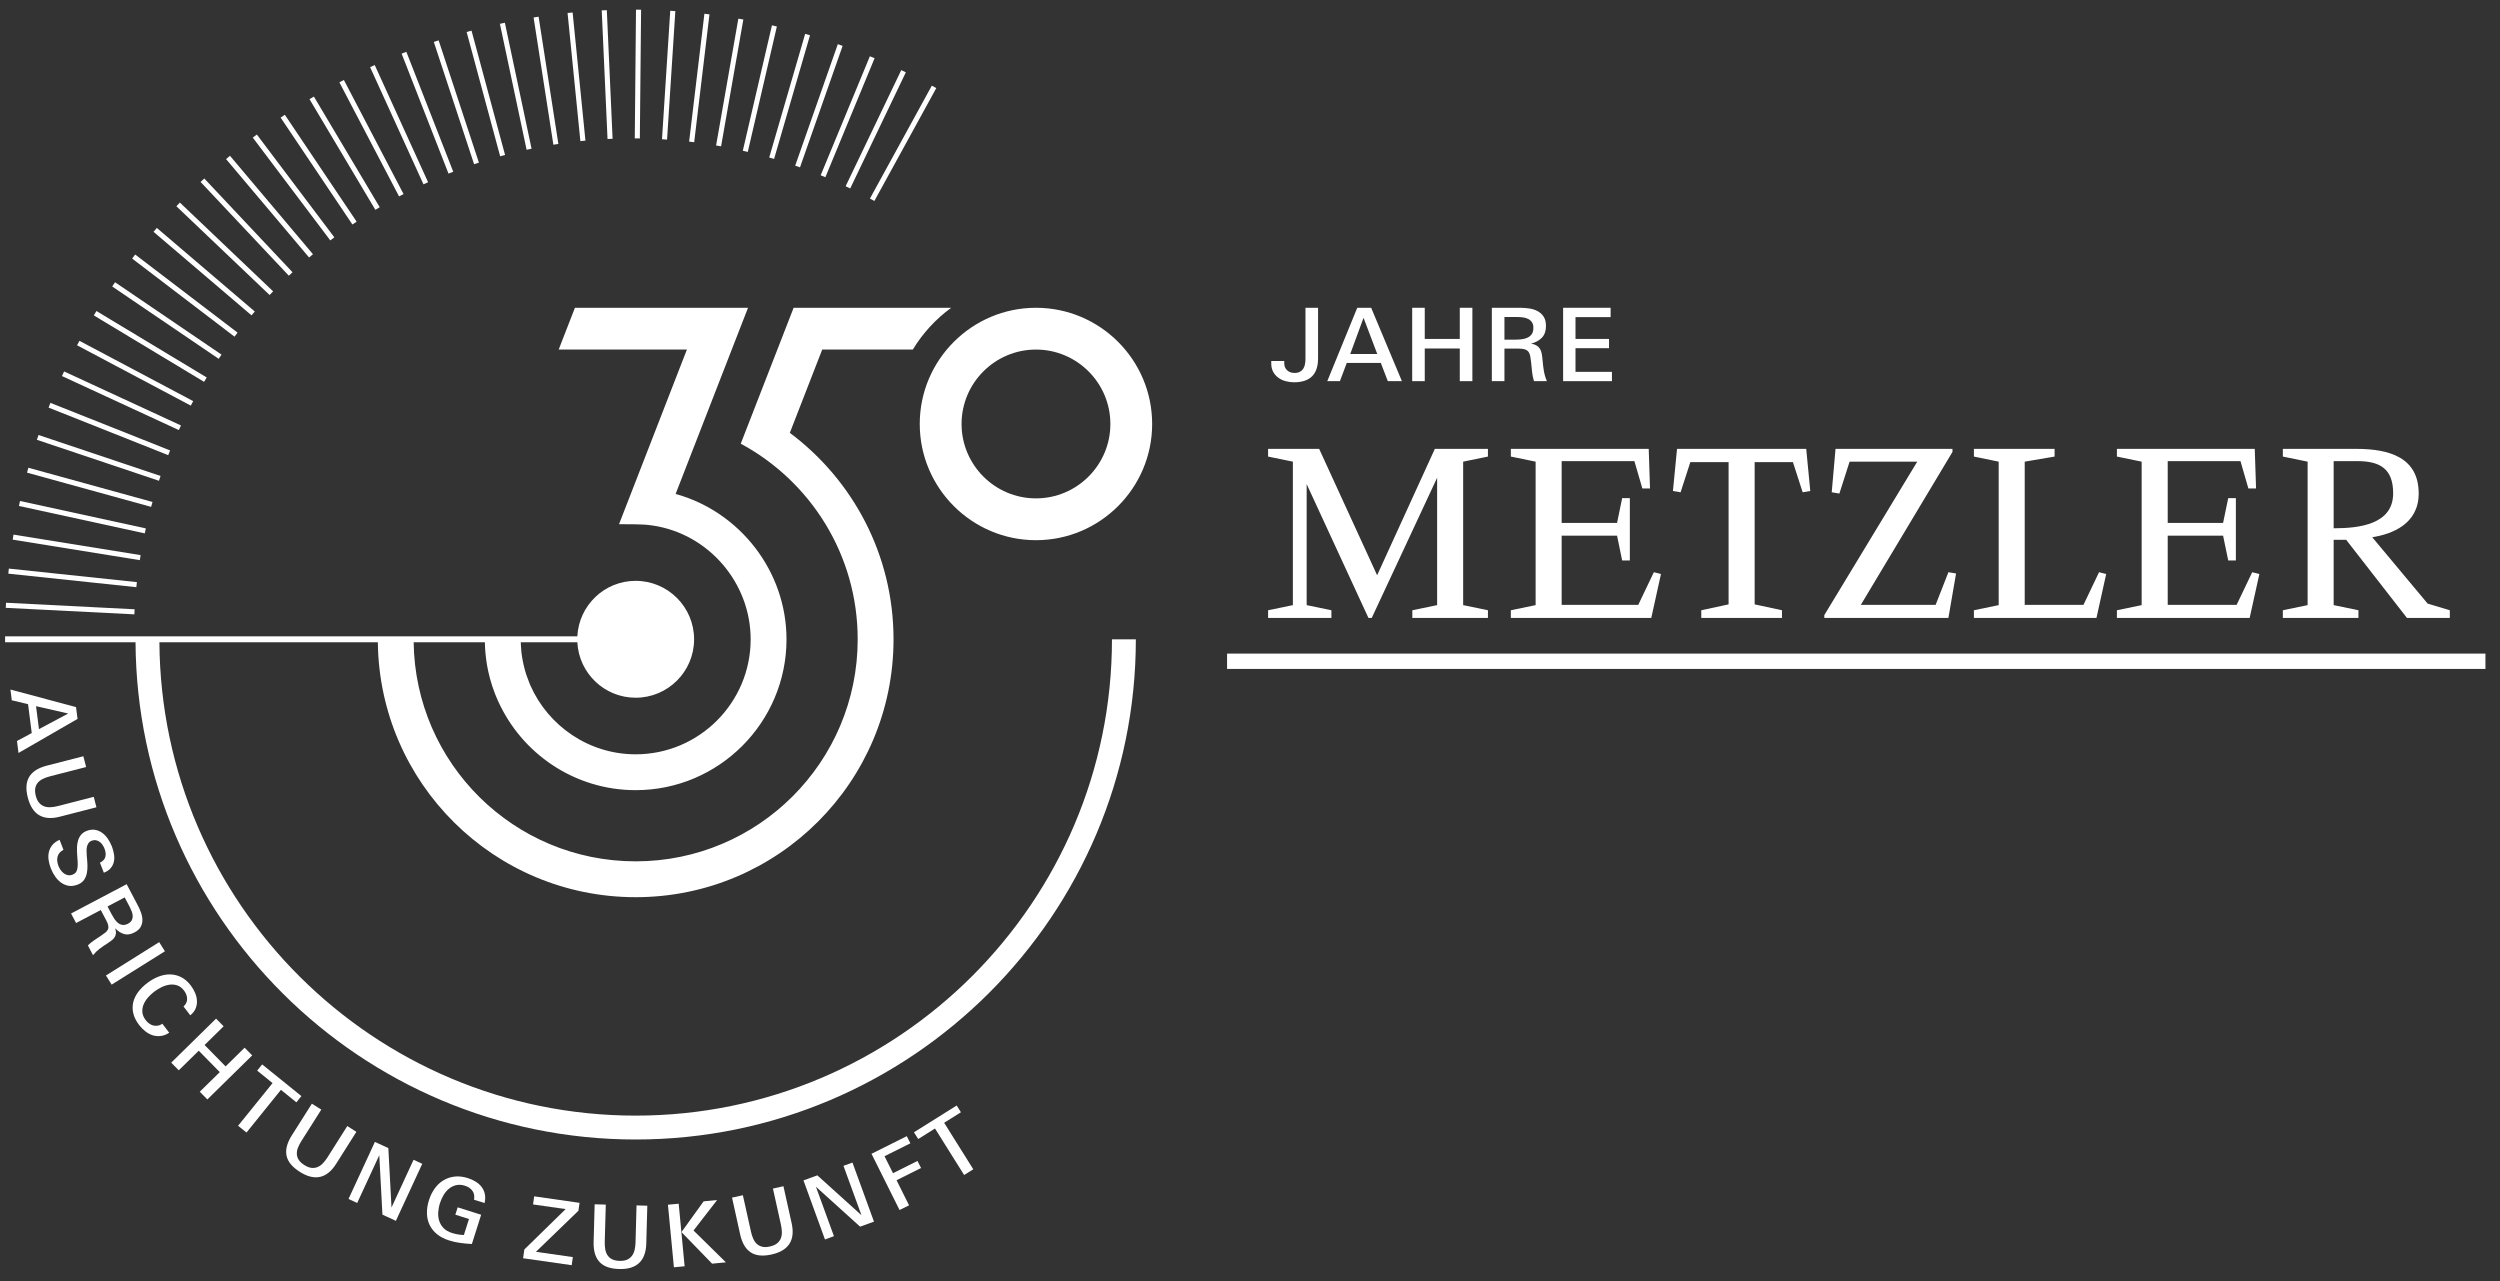 <?xml version="1.0" encoding="UTF-8"?>
<svg xmlns="http://www.w3.org/2000/svg" xmlns:xlink="http://www.w3.org/1999/xlink" width="80px" height="41px" viewBox="0 0 80 41" version="1.1">
  <rect x="0" y="0" width="80" height="41" fill="#333333" stroke="none"/>
  <!-- Generator: Sketch 51.3 (57544) - http://www.bohemiancoding.com/sketch -->
  <title>metzler</title>
  <desc>Created with Sketch.</desc>
  <defs></defs>
  <g id="Page-1" stroke="none" stroke-width="1" fill="none" fill-rule="evenodd">
    <g id="logo-in-pfade" transform="translate(0, -96)" fill="#FFFFFF">
      <g id="metzler" transform="translate(0, 96)">
        <path d="M33.151,11.186 C34.464,11.186 35.532,12.255 35.532,13.567 C35.532,14.88 34.464,15.948 33.151,15.948 C31.838,15.948 30.77,14.88 30.77,13.567 C30.77,12.255 31.838,11.186 33.151,11.186 M33.151,17.286 C35.201,17.286 36.869,15.618 36.869,13.567 C36.869,11.517 35.201,9.849 33.151,9.849 C31.101,9.849 29.432,11.517 29.432,13.567 C29.432,15.618 31.101,17.286 33.151,17.286" id="Fill-240"></path>
        <path d="M1.247,23.331 L1.153,22.597 L2.182,22.833 L1.247,23.331 Z M2.433,22.627 L0.334,22.066 L0.377,22.409 L0.898,22.534 L1.016,23.458 L0.543,23.711 L0.592,24.095 L2.481,23.005 L2.433,22.627 Z" id="Fill-241"></path>
        <path d="M3.086,25.833 L3,25.499 L1.853,25.794 C1.77,25.815 1.691,25.827 1.617,25.831 C1.542,25.835 1.473,25.825 1.411,25.802 C1.348,25.779 1.295,25.74 1.25,25.687 C1.204,25.634 1.169,25.56 1.145,25.467 C1.121,25.371 1.115,25.289 1.129,25.221 C1.141,25.153 1.169,25.094 1.211,25.045 C1.253,24.996 1.308,24.955 1.375,24.923 C1.442,24.89 1.517,24.863 1.6,24.842 L2.756,24.545 L2.667,24.2 L1.5,24.5 C1.227,24.57 1.039,24.688 0.937,24.856 C0.834,25.022 0.818,25.245 0.89,25.523 C0.96,25.795 1.08,25.982 1.251,26.085 C1.422,26.187 1.642,26.204 1.911,26.135 L3.086,25.833" id="Fill-242"></path>
        <path d="M2.483,28.308 C2.552,28.282 2.609,28.246 2.652,28.201 C2.695,28.157 2.728,28.102 2.752,28.04 C2.775,27.977 2.789,27.904 2.795,27.822 C2.801,27.741 2.8,27.65 2.791,27.55 L2.776,27.374 C2.771,27.318 2.77,27.265 2.77,27.214 C2.77,27.164 2.776,27.119 2.787,27.078 C2.798,27.037 2.815,27.002 2.837,26.972 C2.859,26.942 2.889,26.92 2.927,26.905 C2.976,26.886 3.022,26.88 3.065,26.887 C3.108,26.894 3.148,26.91 3.184,26.935 C3.22,26.96 3.251,26.992 3.278,27.031 C3.305,27.071 3.327,27.112 3.344,27.155 C3.381,27.25 3.391,27.337 3.372,27.415 C3.355,27.494 3.296,27.557 3.198,27.606 L3.323,27.927 C3.42,27.89 3.494,27.84 3.545,27.777 C3.596,27.714 3.63,27.645 3.645,27.57 C3.661,27.496 3.662,27.416 3.647,27.332 C3.634,27.248 3.611,27.164 3.578,27.081 C3.545,26.997 3.503,26.917 3.451,26.841 C3.4,26.766 3.341,26.703 3.272,26.653 C3.204,26.603 3.128,26.57 3.045,26.555 C2.961,26.54 2.87,26.551 2.771,26.59 C2.699,26.618 2.641,26.658 2.598,26.708 C2.555,26.759 2.523,26.817 2.502,26.882 C2.481,26.947 2.468,27.018 2.465,27.096 C2.461,27.174 2.462,27.254 2.468,27.336 L2.483,27.544 C2.492,27.652 2.487,27.746 2.469,27.824 C2.451,27.903 2.403,27.958 2.325,27.988 C2.272,28.009 2.221,28.015 2.174,28.005 C2.127,27.996 2.083,27.977 2.044,27.948 C2.005,27.92 1.971,27.884 1.941,27.841 C1.911,27.798 1.887,27.753 1.869,27.706 C1.85,27.656 1.837,27.606 1.832,27.556 C1.826,27.507 1.83,27.459 1.842,27.413 C1.854,27.368 1.875,27.327 1.906,27.29 C1.936,27.254 1.978,27.222 2.031,27.195 L1.906,26.873 C1.805,26.919 1.729,26.975 1.674,27.042 C1.62,27.109 1.583,27.182 1.564,27.264 C1.545,27.345 1.542,27.431 1.555,27.521 C1.568,27.611 1.593,27.701 1.628,27.791 C1.662,27.879 1.707,27.963 1.762,28.044 C1.817,28.123 1.88,28.19 1.952,28.242 C2.025,28.294 2.106,28.329 2.196,28.345 C2.285,28.36 2.381,28.348 2.483,28.308" id="Fill-243"></path>
        <path d="M3.441,29.007 L3.99,28.717 L4.15,29.02 C4.175,29.068 4.197,29.117 4.216,29.167 C4.236,29.218 4.245,29.267 4.247,29.315 C4.248,29.362 4.238,29.407 4.216,29.449 C4.193,29.491 4.154,29.527 4.097,29.558 C4.033,29.591 3.974,29.604 3.922,29.597 C3.87,29.59 3.823,29.57 3.781,29.538 C3.739,29.506 3.701,29.465 3.668,29.416 C3.635,29.366 3.604,29.315 3.576,29.263 L3.441,29.007 Z M3.58,30.088 C3.619,30.057 3.649,30.023 3.671,29.986 C3.694,29.949 3.706,29.907 3.71,29.862 C3.713,29.816 3.705,29.764 3.686,29.703 C3.771,29.797 3.865,29.859 3.968,29.889 C4.07,29.919 4.181,29.902 4.301,29.839 C4.397,29.789 4.463,29.73 4.501,29.662 C4.538,29.594 4.557,29.521 4.557,29.443 C4.557,29.365 4.542,29.286 4.513,29.205 C4.484,29.124 4.449,29.045 4.409,28.97 L4.053,28.294 L2.274,29.232 L2.435,29.537 L3.225,29.121 L3.403,29.458 C3.438,29.525 3.459,29.581 3.466,29.627 C3.474,29.673 3.469,29.712 3.451,29.748 C3.434,29.783 3.406,29.816 3.366,29.846 C3.327,29.877 3.28,29.91 3.224,29.948 C3.153,29.996 3.082,30.043 3.012,30.09 C2.942,30.136 2.876,30.19 2.812,30.253 L2.977,30.566 C3.01,30.525 3.043,30.489 3.077,30.456 C3.11,30.424 3.145,30.394 3.182,30.365 C3.22,30.336 3.26,30.307 3.303,30.277 C3.347,30.248 3.394,30.217 3.445,30.184 C3.497,30.15 3.542,30.118 3.58,30.088 Z" id="Fill-244"></path>
        <polyline id="Fill-245" points="5.094 30.148 3.39 31.216 3.573 31.508 5.277 30.441 5.094 30.148"></polyline>
        <path d="M4.732,31.924 C4.793,31.854 4.859,31.793 4.929,31.738 C5,31.684 5.078,31.636 5.162,31.594 C5.247,31.551 5.332,31.524 5.419,31.511 C5.506,31.498 5.59,31.505 5.671,31.532 C5.752,31.558 5.825,31.614 5.889,31.698 C5.951,31.779 5.984,31.865 5.988,31.957 C5.991,32.049 5.953,32.133 5.873,32.208 L6.089,32.49 C6.171,32.423 6.228,32.35 6.261,32.27 C6.293,32.19 6.307,32.108 6.302,32.022 C6.298,31.938 6.278,31.853 6.242,31.77 C6.206,31.686 6.16,31.608 6.105,31.535 C6.011,31.412 5.906,31.323 5.793,31.266 C5.678,31.21 5.56,31.182 5.438,31.181 C5.317,31.18 5.193,31.204 5.069,31.253 C4.945,31.301 4.827,31.369 4.713,31.456 C4.596,31.544 4.5,31.641 4.422,31.743 C4.345,31.847 4.292,31.956 4.264,32.071 C4.237,32.186 4.237,32.305 4.265,32.426 C4.293,32.549 4.356,32.673 4.452,32.8 C4.51,32.875 4.575,32.941 4.647,32.999 C4.719,33.057 4.796,33.099 4.879,33.127 C4.961,33.153 5.048,33.162 5.138,33.152 C5.229,33.143 5.322,33.108 5.415,33.047 L5.196,32.76 C5.146,32.793 5.097,32.814 5.047,32.821 C4.997,32.829 4.948,32.827 4.902,32.815 C4.855,32.803 4.811,32.781 4.771,32.751 C4.729,32.72 4.694,32.685 4.663,32.645 C4.599,32.561 4.563,32.477 4.556,32.393 C4.549,32.308 4.561,32.227 4.593,32.148 C4.625,32.069 4.671,31.994 4.732,31.924" id="Fill-246"></path>
        <polyline id="Fill-247" points="7.828 33.526 7.219 34.125 6.547 33.44 7.156 32.841 6.914 32.596 5.479 34.005 5.721 34.25 6.36 33.623 7.033 34.308 6.393 34.935 6.635 35.182 8.07 33.773 7.828 33.526"></polyline>
        <polyline id="Fill-248" points="9.645 35.075 8.389 34.061 8.229 34.26 8.722 34.659 7.619 36.024 7.888 36.241 8.99 34.875 9.484 35.274 9.645 35.075"></polyline>
        <path d="M11.113,36.034 L10.479,37.036 C10.434,37.108 10.385,37.171 10.333,37.225 C10.282,37.279 10.225,37.319 10.164,37.345 C10.102,37.371 10.037,37.379 9.967,37.372 C9.898,37.364 9.822,37.334 9.74,37.283 C9.657,37.23 9.597,37.175 9.559,37.115 C9.522,37.057 9.502,36.995 9.499,36.931 C9.496,36.866 9.507,36.799 9.534,36.729 C9.561,36.659 9.597,36.588 9.643,36.516 L10.281,35.508 L9.98,35.318 L9.336,36.335 C9.185,36.574 9.13,36.789 9.169,36.981 C9.209,37.173 9.351,37.346 9.594,37.499 C9.83,37.649 10.046,37.703 10.24,37.66 C10.436,37.618 10.607,37.479 10.756,37.244 L11.404,36.219 L11.113,36.034" id="Fill-249"></path>
        <polyline id="Fill-250" points="12.528 38.641 12.427 36.74 11.997 36.541 11.153 38.366 11.43 38.495 12.137 36.967 12.238 38.868 12.668 39.067 13.512 37.242 13.234 37.113 12.528 38.641"></polyline>
        <path d="M15.414,37.985 C15.364,37.918 15.3,37.861 15.224,37.814 C15.148,37.766 15.063,37.728 14.971,37.699 C14.823,37.652 14.683,37.635 14.551,37.65 C14.418,37.664 14.299,37.705 14.192,37.769 C14.085,37.833 13.992,37.919 13.913,38.029 C13.833,38.138 13.772,38.263 13.727,38.405 C13.68,38.553 13.659,38.695 13.662,38.831 C13.666,38.966 13.695,39.089 13.749,39.201 C13.804,39.313 13.882,39.41 13.986,39.495 C14.089,39.579 14.218,39.646 14.372,39.694 C14.489,39.731 14.608,39.758 14.731,39.774 C14.853,39.791 14.976,39.802 15.1,39.808 L15.397,38.872 L14.646,38.635 L14.571,38.87 L15.007,39.008 L14.844,39.52 C14.717,39.517 14.59,39.495 14.463,39.455 C14.351,39.419 14.263,39.368 14.197,39.302 C14.132,39.235 14.085,39.159 14.057,39.073 C14.028,38.988 14.017,38.895 14.023,38.797 C14.029,38.698 14.047,38.599 14.079,38.5 C14.107,38.41 14.146,38.324 14.194,38.243 C14.242,38.162 14.299,38.094 14.366,38.039 C14.433,37.984 14.509,37.946 14.595,37.925 C14.68,37.905 14.774,37.911 14.877,37.943 C14.982,37.977 15.063,38.03 15.117,38.105 C15.171,38.179 15.189,38.274 15.169,38.391 L15.506,38.498 C15.53,38.393 15.533,38.297 15.515,38.212 C15.497,38.127 15.464,38.051 15.414,37.985" id="Fill-251"></path>
        <polyline id="Fill-252" points="17.058 38.542 18.101 38.691 16.779 39.983 16.739 40.264 18.294 40.486 18.331 40.227 17.15 40.058 18.509 38.744 18.546 38.491 17.094 38.283 17.058 38.542"></polyline>
        <path d="M20.337,39.758 C20.334,39.843 20.325,39.922 20.308,39.995 C20.291,40.068 20.263,40.131 20.224,40.184 C20.184,40.239 20.132,40.279 20.069,40.309 C20.005,40.337 19.924,40.35 19.828,40.348 C19.73,40.345 19.65,40.328 19.588,40.297 C19.525,40.265 19.476,40.223 19.441,40.169 C19.405,40.115 19.381,40.051 19.368,39.978 C19.355,39.904 19.35,39.825 19.352,39.739 L19.385,38.547 L19.029,38.537 L18.996,39.741 C18.988,40.023 19.05,40.236 19.183,40.381 C19.316,40.525 19.525,40.601 19.813,40.609 C20.093,40.617 20.306,40.552 20.451,40.416 C20.596,40.28 20.673,40.073 20.681,39.795 L20.714,38.583 L20.369,38.573 L20.337,39.758" id="Fill-253"></path>
        <polyline id="Fill-254" points="22.947 38.402 22.516 38.443 21.807 39.427 22.787 40.437 23.229 40.395 22.193 39.376 22.947 38.402"></polyline>
        <polyline id="Fill-255" points="21.374 38.551 21.565 40.553 21.908 40.521 21.718 38.519 21.374 38.551"></polyline>
        <path d="M25.07,37.959 L24.734,38.034 L24.99,39.191 C25.008,39.274 25.018,39.354 25.02,39.428 C25.021,39.503 25.009,39.571 24.984,39.633 C24.959,39.694 24.919,39.747 24.863,39.79 C24.808,39.834 24.734,39.866 24.64,39.887 C24.544,39.909 24.462,39.912 24.394,39.896 C24.326,39.88 24.268,39.851 24.221,39.807 C24.173,39.764 24.134,39.708 24.104,39.64 C24.073,39.572 24.049,39.496 24.031,39.412 L23.772,38.247 L23.425,38.324 L23.685,39.5 C23.746,39.776 23.858,39.967 24.022,40.075 C24.185,40.184 24.407,40.206 24.688,40.144 C24.962,40.084 25.153,39.97 25.261,39.802 C25.369,39.635 25.393,39.415 25.333,39.144 L25.07,37.959" id="Fill-256"></path>
        <polyline id="Fill-257" points="26.991 37.306 27.567 38.887 26.155 37.611 25.711 37.773 26.399 39.663 26.686 39.558 26.11 37.976 27.523 39.253 27.967 39.092 27.279 37.202 26.991 37.306"></polyline>
        <polyline id="Fill-258" points="29.36 37.15 28.576 37.542 28.305 36.999 29.132 36.586 29.017 36.357 27.888 36.922 28.786 38.721 29.09 38.57 28.69 37.768 29.474 37.376 29.36 37.15"></polyline>
        <polyline id="Fill-259" points="30.75 35.592 30.614 35.376 29.247 36.233 29.383 36.449 29.92 36.112 30.852 37.6 31.145 37.417 30.213 35.929 30.75 35.592"></polyline>
        <path d="M78.394,19.773 L78.394,19.528 L77.684,19.315 L75.911,17.191 C76.548,17.093 77.398,16.766 77.398,15.794 C77.398,14.642 76.466,14.364 75.404,14.364 L73.051,14.364 L73.051,14.61 L73.844,14.773 L73.844,19.364 L73.051,19.528 L73.051,19.773 L75.47,19.773 L75.47,19.528 L74.677,19.364 L74.677,17.273 L75.077,17.273 L77.022,19.773 L78.394,19.773 Z M76.581,15.786 C76.581,16.782 75.494,16.905 74.677,16.905 L74.677,14.756 L75.437,14.756 C76.172,14.756 76.581,15.01 76.581,15.786 Z M71.989,19.773 L67.741,19.773 L67.741,19.528 L68.533,19.364 L68.533,14.773 L67.741,14.61 L67.741,14.364 L72.152,14.364 L72.194,15.63 L71.948,15.63 L71.695,14.756 L69.367,14.756 L69.367,16.733 L71.139,16.733 L71.303,15.941 L71.548,15.941 L71.548,17.934 L71.303,17.934 L71.139,17.142 L69.367,17.142 L69.367,19.356 L71.572,19.356 L72.071,18.311 L72.3,18.368 L71.989,19.773 Z M67.087,19.773 L63.165,19.773 L63.165,19.528 L63.958,19.364 L63.958,14.773 L63.165,14.61 L63.165,14.364 L65.747,14.364 L65.747,14.61 L64.791,14.773 L64.791,19.356 L66.671,19.356 L67.169,18.311 L67.398,18.368 L67.087,19.773 Z M62.349,19.773 L58.378,19.773 L58.378,19.683 L61.352,14.773 L59.187,14.773 L58.86,15.794 L58.615,15.753 L58.737,14.364 L62.479,14.364 L62.479,14.462 L59.546,19.356 L61.94,19.356 L62.349,18.311 L62.594,18.351 L62.349,19.773 Z M57.685,15.753 L57.374,14.789 L56.149,14.789 L56.149,19.34 L57.023,19.528 L57.023,19.773 L54.441,19.773 L54.441,19.528 L55.315,19.34 L55.315,14.789 L54.09,14.789 L53.779,15.753 L53.534,15.712 L53.665,14.364 L57.799,14.364 L57.929,15.712 L57.685,15.753 Z M52.841,19.773 L48.347,19.773 L48.347,19.528 L49.14,19.364 L49.14,14.773 L48.347,14.61 L48.347,14.364 L52.759,14.364 L52.8,15.63 L52.555,15.63 L52.301,14.756 L49.973,14.756 L49.973,16.733 L51.746,16.733 L51.909,15.941 L52.155,15.941 L52.155,17.934 L51.909,17.934 L51.746,17.142 L49.973,17.142 L49.973,19.356 L52.424,19.356 L52.923,18.311 L53.151,18.368 L52.841,19.773 Z M45.195,19.773 L45.195,19.528 L45.988,19.364 L45.988,15.288 L43.896,19.773 L43.79,19.773 L41.813,15.491 L41.813,19.364 L42.605,19.528 L42.605,19.773 L40.579,19.773 L40.579,19.528 L41.372,19.364 L41.372,14.773 L40.579,14.61 L40.579,14.364 L42.213,14.364 L44.068,18.408 L45.915,14.364 L47.614,14.364 L47.614,14.61 L46.821,14.773 L46.821,19.364 L47.614,19.528 L47.614,19.773 L45.195,19.773 Z M39.266,21.406 L79.534,21.406 L79.534,20.915 L39.266,20.915 L39.266,21.406 Z" id="Fill-260"></path>
        <polyline id="Fill-261" points="4.3 19.659 0.185 19.451 0.193 19.288 4.308 19.497 4.3 19.659"></polyline>
        <polyline id="Fill-262" points="4.363 18.79 0.266 18.357 0.283 18.195 4.381 18.628 4.363 18.79"></polyline>
        <polyline id="Fill-263" points="4.474 17.925 0.407 17.269 0.432 17.108 4.5 17.764 4.474 17.925"></polyline>
        <polyline id="Fill-264" points="4.632 17.068 0.606 16.191 0.641 16.032 4.667 16.909 4.632 17.068"></polyline>
        <polyline id="Fill-265" points="4.836 16.22 0.865 15.125 0.908 14.968 4.88 16.063 4.836 16.22"></polyline>
        <polyline id="Fill-266" points="5.087 15.385 1.181 14.074 1.233 13.92 5.138 15.231 5.087 15.385"></polyline>
        <polyline id="Fill-267" points="5.383 14.565 1.554 13.043 1.614 12.892 5.443 14.414 5.383 14.565"></polyline>
        <polyline id="Fill-268" points="5.723 13.762 1.983 12.034 2.051 11.886 5.791 13.615 5.723 13.762"></polyline>
        <polyline id="Fill-269" points="6.106 12.98 2.466 11.049 2.542 10.906 6.182 12.836 6.106 12.98"></polyline>
        <polyline id="Fill-270" points="6.531 12.219 3.002 10.093 3.086 9.953 6.615 12.079 6.531 12.219"></polyline>
        <polyline id="Fill-271" points="6.998 11.482 3.59 9.167 3.682 9.032 7.089 11.348 6.998 11.482"></polyline>
        <polyline id="Fill-272" points="7.504 10.773 4.228 8.274 4.326 8.145 7.602 10.644 7.504 10.773"></polyline>
        <polyline id="Fill-273" points="8.048 10.091 4.913 7.418 5.019 7.294 8.153 9.968 8.048 10.091"></polyline>
        <polyline id="Fill-274" points="8.628 9.441 5.644 6.6 5.756 6.482 8.74 9.323 8.628 9.441"></polyline>
        <polyline id="Fill-275" points="9.243 8.823 6.419 5.823 6.537 5.712 9.361 8.712 9.243 8.823"></polyline>
        <polyline id="Fill-276" points="9.891 8.24 7.234 5.091 7.359 4.985 10.015 8.135 9.891 8.24"></polyline>
        <polyline id="Fill-277" points="10.569 7.693 8.089 4.403 8.219 4.305 10.699 7.595 10.569 7.693"></polyline>
        <polyline id="Fill-278" points="11.277 7.184 8.98 3.763 9.115 3.673 11.412 7.093 11.277 7.184"></polyline>
        <polyline id="Fill-279" points="12.011 6.714 9.904 3.173 10.044 3.09 12.151 6.631 12.011 6.714"></polyline>
        <polyline id="Fill-280" points="12.77 6.285 10.86 2.634 11.004 2.559 12.914 6.21 12.77 6.285"></polyline>
        <polyline id="Fill-281" points="13.551 5.898 11.843 2.149 11.991 2.081 13.699 5.831 13.551 5.898"></polyline>
        <polyline id="Fill-282" points="14.352 5.555 12.852 1.717 13.003 1.658 14.504 5.495 14.352 5.555"></polyline>
        <polyline id="Fill-283" points="15.171 5.255 13.882 1.342 14.036 1.291 15.325 5.204 15.171 5.255"></polyline>
        <polyline id="Fill-284" points="16.005 5.001 14.932 1.023 15.089 0.981 16.162 4.959 16.005 5.001"></polyline>
        <polyline id="Fill-285" points="16.851 4.792 15.997 0.762 16.156 0.728 17.01 4.759 16.851 4.792"></polyline>
        <polyline id="Fill-286" points="17.708 4.631 17.075 0.56 17.235 0.534 17.868 4.606 17.708 4.631"></polyline>
        <polyline id="Fill-287" points="18.572 4.516 18.162 0.416 18.324 0.4 18.734 4.5 18.572 4.516"></polyline>
        <polyline id="Fill-288" points="19.441 4.448 19.255 0.333 19.418 0.325 19.603 4.441 19.441 4.448"></polyline>
        <polyline id="Fill-289" points="20.475 4.43 20.313 4.429 20.352 0.309 20.515 0.311 20.475 4.43"></polyline>
        <polyline id="Fill-290" points="21.346 4.467 21.184 4.456 21.448 0.345 21.611 0.355 21.346 4.467"></polyline>
        <polyline id="Fill-291" points="22.214 4.551 22.052 4.532 22.541 0.44 22.703 0.46 22.214 4.551"></polyline>
        <polyline id="Fill-292" points="23.075 4.682 22.915 4.655 23.627 0.597 23.787 0.624 23.075 4.682"></polyline>
        <polyline id="Fill-293" points="23.929 4.861 23.77 4.824 24.702 0.811 24.86 0.847 23.929 4.861"></polyline>
        <polyline id="Fill-294" points="24.771 5.085 24.615 5.04 25.765 1.084 25.92 1.129 24.771 5.085"></polyline>
        <polyline id="Fill-295" points="25.6 5.355 25.446 5.302 26.81 1.414 26.964 1.468 25.6 5.355"></polyline>
        <polyline id="Fill-296" points="26.412 5.671 26.262 5.609 27.836 1.801 27.987 1.863 26.412 5.671"></polyline>
        <polyline id="Fill-297" points="27.207 6.03 27.06 5.96 28.84 2.244 28.987 2.314 27.207 6.03"></polyline>
        <polyline id="Fill-298" points="27.98 6.431 27.838 6.354 29.818 2.741 29.961 2.819 27.98 6.431"></polyline>
        <path d="M41.408,12.233 C41.317,12.233 41.228,12.221 41.14,12.197 C41.053,12.174 40.974,12.137 40.906,12.087 C40.838,12.037 40.783,11.975 40.742,11.899 C40.701,11.823 40.68,11.734 40.68,11.632 L40.68,11.551 L41.096,11.551 L41.096,11.623 C41.096,11.719 41.128,11.795 41.19,11.851 C41.252,11.907 41.33,11.934 41.423,11.934 C41.494,11.934 41.552,11.922 41.597,11.897 C41.642,11.872 41.679,11.839 41.705,11.796 C41.733,11.754 41.751,11.705 41.76,11.65 C41.77,11.594 41.775,11.535 41.775,11.472 L41.775,9.849 L42.178,9.849 L42.178,11.47 C42.178,11.979 41.921,12.233 41.408,12.233" id="Fill-299"></path>
        <path d="M43.633,10.17 L43.208,11.327 L44.072,11.327 L43.633,10.17 Z M44.41,12.197 L44.186,11.613 L43.097,11.613 L42.877,12.197 L42.473,12.197 L43.432,9.849 L43.877,9.849 L44.861,12.197 L44.41,12.197 Z" id="Fill-300"></path>
        <polyline id="Fill-301" points="46.713 12.197 46.713 11.152 45.592 11.152 45.592 12.197 45.19 12.197 45.19 9.849 45.592 9.849 45.592 10.846 46.713 10.846 46.713 9.849 47.116 9.849 47.116 12.197 46.713 12.197"></polyline>
        <path d="M49.068,10.492 C49.068,10.416 49.053,10.356 49.021,10.31 C48.99,10.265 48.949,10.23 48.899,10.205 C48.849,10.18 48.793,10.164 48.731,10.156 C48.668,10.148 48.605,10.145 48.542,10.145 L48.142,10.145 L48.142,10.869 L48.48,10.869 C48.549,10.869 48.619,10.865 48.688,10.857 C48.757,10.85 48.82,10.833 48.877,10.807 C48.933,10.781 48.979,10.743 49.015,10.694 C49.05,10.643 49.068,10.576 49.068,10.492 M49.087,12.197 C49.057,12.098 49.037,11.999 49.027,11.902 C49.018,11.804 49.008,11.706 48.997,11.606 C48.988,11.528 48.979,11.46 48.969,11.403 C48.959,11.346 48.941,11.299 48.914,11.262 C48.887,11.225 48.848,11.198 48.797,11.18 C48.746,11.164 48.676,11.155 48.588,11.155 L48.142,11.155 L48.142,12.197 L47.739,12.197 L47.739,9.849 L48.631,9.849 C48.731,9.849 48.831,9.856 48.931,9.87 C49.03,9.884 49.121,9.912 49.201,9.955 C49.281,9.997 49.346,10.056 49.396,10.132 C49.446,10.207 49.471,10.308 49.471,10.433 C49.471,10.592 49.427,10.715 49.341,10.806 C49.254,10.895 49.139,10.959 48.996,10.995 C49.068,11.009 49.127,11.029 49.172,11.057 C49.218,11.086 49.253,11.121 49.28,11.165 C49.305,11.208 49.324,11.257 49.335,11.314 C49.345,11.37 49.354,11.434 49.36,11.506 C49.367,11.577 49.373,11.643 49.38,11.704 C49.386,11.764 49.395,11.822 49.405,11.876 C49.414,11.93 49.427,11.983 49.442,12.035 C49.457,12.087 49.476,12.141 49.5,12.197 L49.087,12.197" id="Fill-302"></path>
        <polyline id="Fill-303" points="50.02 12.197 50.02 9.849 51.54 9.849 51.54 10.148 50.416 10.148 50.416 10.846 51.489 10.846 51.489 11.142 50.416 11.142 50.416 11.899 51.582 11.899 51.582 12.197 50.02 12.197"></polyline>
        <path d="M35.583,20.458 C35.583,28.862 28.745,35.7 20.341,35.7 C11.968,35.7 5.153,28.913 5.101,20.552 L12.091,20.552 C12.142,25.066 15.815,28.71 20.341,28.71 C24.898,28.71 28.593,25.015 28.593,20.458 C28.593,17.752 27.287,15.355 25.275,13.851 L25.277,13.844 L26.311,11.186 L29.21,11.186 C29.526,10.663 29.945,10.209 30.437,9.849 L25.396,9.849 L23.704,14.198 C25.932,15.397 27.446,17.75 27.446,20.458 C27.446,24.382 24.265,27.563 20.341,27.563 C16.448,27.563 13.288,24.433 13.237,20.552 L15.516,20.552 C15.517,20.588 15.518,20.624 15.52,20.66 C15.521,20.681 15.521,20.704 15.522,20.726 C15.536,20.982 15.57,21.232 15.622,21.476 C15.624,21.483 15.626,21.49 15.627,21.497 C15.644,21.571 15.662,21.644 15.681,21.717 C15.684,21.729 15.688,21.742 15.692,21.754 C15.711,21.821 15.73,21.887 15.751,21.952 C15.757,21.968 15.763,21.985 15.769,22.002 C15.789,22.062 15.81,22.121 15.832,22.18 C15.84,22.201 15.849,22.221 15.857,22.242 C15.879,22.296 15.9,22.348 15.924,22.401 C15.927,22.409 15.93,22.417 15.934,22.425 L15.935,22.425 C16.689,24.108 18.38,25.285 20.341,25.285 C23.002,25.285 25.168,23.119 25.168,20.458 C25.168,18.281 23.676,16.375 21.62,15.806 L23.683,10.5 L23.937,9.849 L18.398,9.849 L18.026,10.804 L17.878,11.186 L21.981,11.186 L19.809,16.774 L20.363,16.778 C20.547,16.779 20.725,16.792 20.895,16.818 C22.677,17.086 24.021,18.651 24.021,20.458 C24.021,22.487 22.37,24.138 20.341,24.138 C18.841,24.138 17.544,23.229 16.972,21.933 C16.96,21.904 16.949,21.875 16.937,21.846 C16.907,21.773 16.88,21.7 16.854,21.625 C16.846,21.6 16.836,21.575 16.828,21.549 C16.799,21.456 16.775,21.361 16.753,21.266 C16.747,21.237 16.74,21.209 16.735,21.18 C16.714,21.08 16.698,20.98 16.686,20.878 C16.684,20.858 16.683,20.837 16.681,20.816 C16.672,20.729 16.668,20.641 16.665,20.552 L18.475,20.552 C18.525,21.541 19.34,22.327 20.341,22.327 C21.373,22.327 22.211,21.49 22.211,20.458 C22.211,19.425 21.373,18.587 20.341,18.587 C19.34,18.587 18.525,19.374 18.475,20.363 L0.163,20.363 L0.163,20.552 L4.337,20.552 C4.388,29.335 11.546,36.464 20.341,36.464 C29.166,36.464 36.347,29.283 36.347,20.458 L35.583,20.458" id="Fill-304"></path>
      </g>
    </g>
  </g>
</svg>
